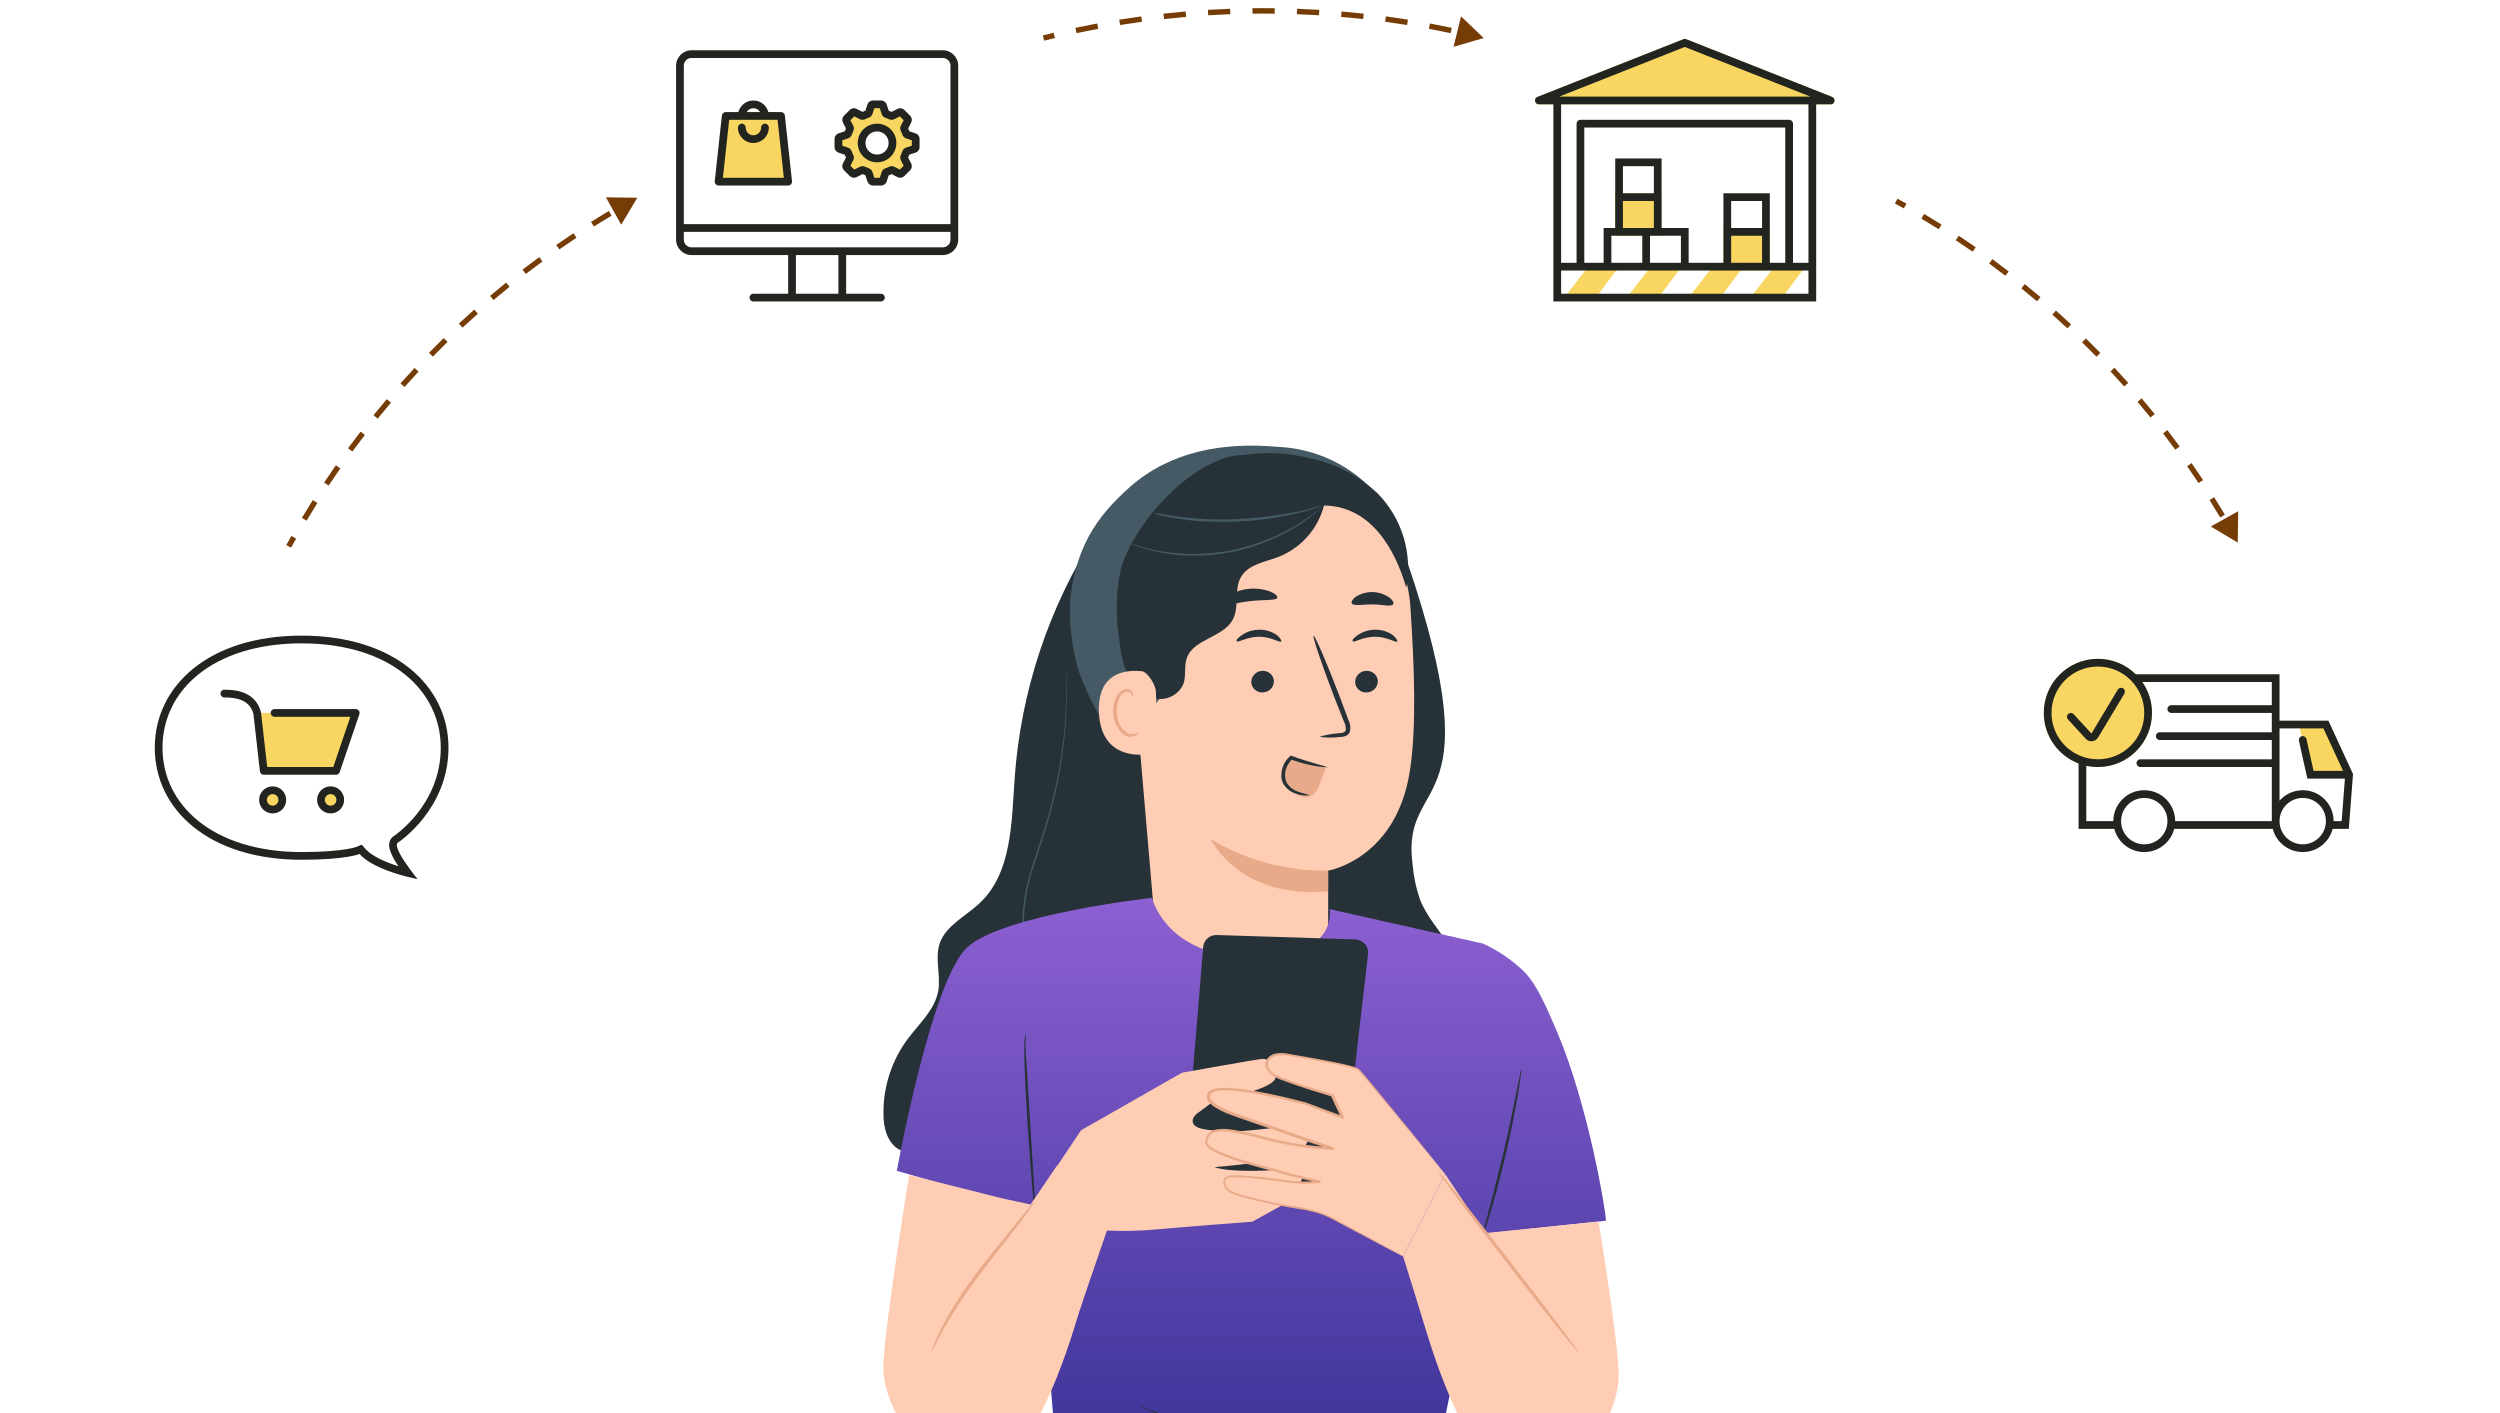 <?xml version="1.0" encoding="UTF-8"?> <svg xmlns="http://www.w3.org/2000/svg" width="460" height="260" viewBox="0 0 460 260" fill="none"> <g clip-path="url(#clip0_1050_52898)"> <g clip-path="url(#clip1_1050_52898)"> <path d="M266.701 174.108C264.921 171.206 262.517 168.709 261.268 165.483C260.542 163.379 260.086 161.194 259.909 158.977C257.627 141.659 276.29 151.486 257.193 98.413H201.502C192.919 111.887 187.832 127.265 186.696 143.171C186.126 151.364 186.194 160.718 180.163 166.266C177.609 168.641 174.037 170.315 172.909 173.568C171.959 176.375 173.154 179.493 172.624 182.395C171.986 185.81 169.16 188.321 167.069 191.101C164.053 195.135 162.467 200.047 162.559 205.071C162.559 207.46 163.225 210.119 165.276 211.429C166.592 212.13 168.061 212.496 169.554 212.495C202.072 214.992 234.93 217.476 267.135 212.414C269.016 206.111 270.249 199.635 270.816 193.085C271.404 186.492 269.969 179.876 266.701 174.108Z" fill="#263238"></path> <path d="M185.637 216.085L185.501 215.869L185.134 215.208C184.689 214.335 184.303 213.433 183.98 212.509C183.483 211.058 183.132 209.561 182.934 208.041C182.67 206.029 182.67 203.992 182.934 201.98C183.305 199.542 184.086 197.183 185.243 195.002C186.492 192.667 188.218 190.386 189.399 187.686C189.689 186.999 189.926 186.291 190.106 185.567C190.268 184.845 190.359 184.108 190.377 183.367C190.394 181.79 190.216 180.217 189.848 178.683C189.508 177.118 189.06 175.539 188.707 173.892C188.317 172.233 188.126 170.534 188.136 168.83C188.299 165.486 188.939 162.182 190.038 159.017C191.016 155.927 192.089 152.998 192.877 150.136C194.309 145.066 195.291 139.881 195.811 134.641C196.14 131.114 196.263 127.572 196.177 124.032C196.177 122.776 196.177 121.804 196.069 121.143V120.401V120.144C196.069 120.144 196.069 120.225 196.069 120.387C196.069 120.549 196.069 120.819 196.069 121.143C196.069 121.804 196.177 122.776 196.232 124.032C196.557 132.854 195.508 141.673 193.121 150.177C192.347 153.038 191.274 155.98 190.309 159.058C189.212 162.199 188.576 165.481 188.421 168.803C188.326 172.218 189.426 175.431 190.119 178.589C190.496 180.14 190.674 181.732 190.649 183.327C190.626 184.104 190.526 184.877 190.35 185.635C190.163 186.371 189.923 187.093 189.63 187.794C188.421 190.494 186.683 192.816 185.447 195.124C184.297 197.313 183.535 199.683 183.192 202.129C182.898 204.123 182.866 206.147 183.097 208.149C183.273 209.659 183.605 211.147 184.088 212.59C184.396 213.512 184.764 214.414 185.189 215.289L185.528 215.964C185.566 216.003 185.603 216.043 185.637 216.085Z" fill="#455A64"></path> <path d="M259.515 111.695C258.877 101.99 252.384 90.099 242.645 91.138L220.124 96.847C216.662 97.726 213.574 99.683 211.313 102.433C209.051 105.183 207.736 108.58 207.56 112.127C207.56 112.505 207.56 112.046 207.56 112.329L212.531 170.274L229.442 203.614L244.384 172.043C244.384 167.319 244.384 160.165 244.384 160.192C244.384 160.219 256.867 158.1 259.407 141.916C260.67 133.858 260.235 122.493 259.515 111.695Z" fill="#FFCDB4"></path> <path d="M253.525 125.314C253.529 125.856 253.32 126.378 252.941 126.769C252.563 127.16 252.047 127.388 251.501 127.406C251.236 127.428 250.968 127.397 250.715 127.315C250.462 127.233 250.227 127.101 250.026 126.927C249.825 126.754 249.661 126.542 249.543 126.304C249.426 126.066 249.357 125.808 249.342 125.543C249.334 124.999 249.542 124.473 249.921 124.08C250.299 123.686 250.818 123.455 251.366 123.438C251.632 123.417 251.899 123.45 252.153 123.534C252.406 123.618 252.64 123.751 252.841 123.926C253.042 124.1 253.206 124.313 253.324 124.551C253.441 124.79 253.51 125.049 253.525 125.314Z" fill="#263238"></path> <path d="M257.07 118.039C256.812 118.309 255.237 117.148 252.995 117.161C250.754 117.175 249.111 118.295 248.921 118.012C248.73 117.728 249.056 117.404 249.776 116.891C250.747 116.216 251.906 115.858 253.091 115.866C254.257 115.857 255.395 116.221 256.337 116.905C256.935 117.431 257.206 117.917 257.07 118.039Z" fill="#263238"></path> <path d="M234.4 125.314C234.404 125.854 234.197 126.374 233.821 126.764C233.446 127.155 232.933 127.385 232.39 127.406C232.125 127.426 231.858 127.394 231.606 127.311C231.353 127.228 231.119 127.096 230.919 126.923C230.718 126.75 230.553 126.538 230.435 126.302C230.317 126.065 230.247 125.807 230.23 125.543C230.226 125.002 230.433 124.48 230.808 124.088C231.183 123.695 231.696 123.462 232.24 123.438C232.507 123.417 232.774 123.45 233.028 123.534C233.281 123.618 233.515 123.751 233.716 123.926C233.917 124.1 234.081 124.313 234.199 124.551C234.316 124.79 234.385 125.049 234.4 125.314Z" fill="#263238"></path> <path d="M235.731 118.039C235.473 118.309 233.884 117.148 231.656 117.161C229.429 117.175 227.758 118.295 227.581 118.012C227.405 117.728 227.731 117.404 228.451 116.891C229.417 116.216 230.571 115.857 231.751 115.866C232.922 115.854 234.066 116.218 235.011 116.905C235.623 117.431 235.854 117.917 235.731 118.039Z" fill="#263238"></path> <path d="M242.754 135.572C243.941 135.209 245.168 134.987 246.408 134.911C246.978 134.911 247.521 134.735 247.617 134.344C247.663 133.756 247.53 133.169 247.236 132.657L245.525 128.324C243.161 122.142 241.45 117.067 241.694 116.972C241.939 116.878 244.071 121.805 246.435 127.986L248.065 132.36C248.448 133.056 248.559 133.868 248.377 134.641C248.299 134.847 248.172 135.031 248.006 135.176C247.841 135.322 247.642 135.426 247.426 135.478C247.113 135.57 246.788 135.615 246.462 135.613C245.23 135.765 243.982 135.751 242.754 135.572Z" fill="#263238"></path> <path d="M222.773 154.428C222.773 154.428 228.07 165.55 244.37 163.998V160.192C236.773 160.297 229.295 158.302 222.773 154.428Z" fill="#E8AA89"></path> <path d="M235.025 109.967C234.808 110.574 232.566 110.291 229.931 110.615C227.296 110.939 225.164 111.654 224.81 111.114C224.647 110.844 225.014 110.278 225.884 109.684C227.03 108.963 228.327 108.511 229.675 108.361C231.023 108.211 232.388 108.368 233.667 108.82C234.631 109.198 235.12 109.684 235.025 109.967Z" fill="#263238"></path> <path d="M256.337 111.209C255.943 111.708 254.395 111.209 252.534 111.209C250.673 111.209 249.097 111.56 248.73 111.033C248.581 110.777 248.825 110.264 249.505 109.778C250.431 109.201 251.508 108.909 252.601 108.941C253.694 108.972 254.753 109.324 255.644 109.954C256.296 110.44 256.514 110.952 256.337 111.209Z" fill="#263238"></path> <path d="M237.239 139.824C236.811 140.375 236.523 141.021 236.401 141.707C236.279 142.392 236.327 143.097 236.539 143.761C236.751 144.424 237.122 145.027 237.621 145.516C238.119 146.006 238.729 146.369 239.399 146.573C239.931 146.755 240.51 146.755 241.042 146.573C241.47 146.336 241.844 146.015 242.143 145.63C242.442 145.245 242.659 144.803 242.781 144.332C243.08 143.576 243.379 142.82 243.691 142.064C243.757 141.946 243.799 141.816 243.813 141.681C243.827 141.547 243.813 141.411 243.773 141.282C243.69 141.16 243.582 141.058 243.455 140.983C243.328 140.909 243.186 140.863 243.039 140.85L237.402 139.5" fill="#E8AA89"></path> <path d="M240.92 146.316C240.051 146.434 239.165 146.322 238.353 145.992C237.404 145.689 236.605 145.044 236.112 144.184C235.829 143.654 235.71 143.053 235.772 142.456C235.81 141.835 235.962 141.227 236.22 140.661C236.474 140.114 236.834 139.623 237.28 139.216L237.429 139.068H237.619C241.341 140.418 244.262 141.039 244.221 141.201C241.893 141.043 239.602 140.533 237.429 139.689H237.755C237.386 140.053 237.083 140.478 236.859 140.944C236.624 141.398 236.488 141.896 236.46 142.405C236.432 142.914 236.512 143.424 236.696 143.9C237.104 144.651 237.762 145.238 238.557 145.56C239.929 146.114 240.947 146.195 240.92 146.316Z" fill="#263238"></path> <path d="M235.052 82.216C225.191 81.325 215.465 82.999 208.035 89.491C201.244 95.444 197.97 101.153 196.897 110.399C196.691 114.877 197.242 119.357 198.527 123.654C199.655 126.637 202.806 134.222 205.753 135.478C208.701 136.733 210.453 131.725 212.694 129.444C213.945 127.933 214.87 126.183 215.411 124.302C218.263 116.567 221.618 108.86 226.957 102.543C232.295 96.227 239.969 91.448 248.255 91.016L253.525 91.205C251.245 88.512 248.424 86.322 245.243 84.774C242.062 83.226 238.591 82.355 235.052 82.216Z" fill="#455A64"></path> <path d="M253.552 90.855C250.102 87.588 245.81 85.332 241.151 84.335C237.159 83.318 233.003 83.102 228.926 83.701C219.88 83.701 208.253 96.402 206.134 105.148C205.31 109.37 205.259 113.705 205.984 117.944C206.153 120.119 206.676 122.253 207.533 124.261C207.966 125.266 208.617 126.165 209.438 126.892C210.26 127.62 211.232 128.159 212.287 128.472C213.35 128.75 214.477 128.646 215.471 128.18C216.465 127.713 217.261 126.914 217.72 125.921C218.304 124.383 217.829 122.628 218.372 121.076C219.622 117.539 225.082 117.31 226.834 114.003C228.111 111.614 226.984 108.442 228.369 106.12C229.755 103.799 232.77 103.421 235.256 102.462C237.299 101.654 239.121 100.376 240.573 98.734C242.025 97.092 243.065 95.132 243.61 93.014H243.813C253.675 93.284 257.505 103.812 258.755 108.158C259.341 105.071 259.174 101.889 258.269 98.879C257.364 95.868 255.747 93.117 253.552 90.855Z" fill="#263238"></path> <path d="M212.409 94.391C212.513 94.373 212.618 94.373 212.722 94.391L213.618 94.539C213.998 94.62 214.474 94.701 214.976 94.782C215.479 94.863 216.158 94.985 216.864 95.052C218.223 95.255 219.921 95.39 221.782 95.498C223.642 95.606 225.693 95.606 227.84 95.498C229.986 95.39 232.023 95.187 233.87 94.931C235.718 94.674 237.416 94.418 238.788 94.148C239.467 94.013 240.146 93.838 240.635 93.703C241.124 93.567 241.64 93.446 241.993 93.338L242.863 93.095H243.175C243.083 93.151 242.982 93.193 242.876 93.217L242.02 93.513C241.654 93.635 241.192 93.784 240.662 93.932C240.132 94.08 239.507 94.256 238.815 94.418C237.456 94.755 235.786 95.079 233.938 95.363C232.091 95.646 230.04 95.849 227.894 95.957C225.748 96.065 223.683 96.024 221.809 95.957C219.934 95.889 218.264 95.66 216.878 95.444C216.172 95.349 215.52 95.228 214.99 95.133C214.46 95.039 213.971 94.931 213.632 94.836L212.749 94.634L212.409 94.391Z" fill="#455A64"></path> <path d="M208.144 100.073C208.274 100.081 208.403 100.108 208.524 100.154L209.584 100.465L210.331 100.694L211.255 100.924C211.92 101.059 212.613 101.288 213.509 101.396L214.868 101.612C215.316 101.693 215.805 101.707 216.307 101.76C217.367 101.877 218.433 101.935 219.5 101.936C221.939 101.924 224.372 101.684 226.766 101.221C229.156 100.715 231.493 99.992 233.748 99.061L235.242 98.386C235.731 98.17 236.18 97.9 236.601 97.684C237.022 97.468 237.484 97.239 237.877 96.996L239.018 96.308C239.752 95.876 240.377 95.403 240.92 95.025C241.205 94.836 241.463 94.661 241.694 94.485L242.319 93.999L243.188 93.325C243.379 93.176 243.487 93.095 243.501 93.109L243.216 93.365L242.387 94.08L241.776 94.593C241.558 94.782 241.287 94.958 241.015 95.16C240.458 95.552 239.861 96.037 239.127 96.51L237.986 97.225C237.592 97.482 237.144 97.684 236.709 97.927C236.275 98.17 235.826 98.44 235.351 98.642L233.843 99.331C231.579 100.291 229.228 101.032 226.821 101.545C224.405 102.014 221.948 102.245 219.486 102.233C218.359 102.233 217.285 102.233 216.28 102.044C215.778 101.976 215.289 101.949 214.827 101.868L213.469 101.626C212.708 101.495 211.956 101.323 211.214 101.113C210.888 101.032 210.575 100.964 210.304 100.87L209.543 100.613L208.511 100.249L208.144 100.073Z" fill="#455A64"></path> <path d="M212.681 127.258C212.681 126.151 211.2 123.613 210.086 123.505C207.139 123.195 201.869 123.708 202.208 131.104C202.602 141.214 212.789 138.69 212.789 138.366C212.789 138.042 212.885 131.064 212.681 127.258Z" fill="#FFCDB4"></path> <path d="M209.516 134.641C209.516 134.641 209.339 134.776 209.054 134.924C208.63 135.129 208.142 135.158 207.696 135.005C207.021 134.623 206.461 134.069 206.075 133.399C205.688 132.73 205.488 131.971 205.495 131.199C205.427 130.331 205.557 129.459 205.876 128.648C205.961 128.338 206.12 128.053 206.34 127.818C206.56 127.583 206.834 127.405 207.139 127.298C207.34 127.235 207.558 127.244 207.753 127.323C207.949 127.401 208.111 127.545 208.212 127.73C208.361 128 208.307 128.202 208.361 128.229C208.416 128.256 208.565 128.04 208.47 127.635C208.397 127.387 208.244 127.169 208.035 127.015C207.745 126.818 207.39 126.741 207.044 126.799C206.641 126.909 206.273 127.117 205.971 127.405C205.67 127.692 205.446 128.05 205.319 128.445C204.929 129.337 204.761 130.31 204.83 131.28C204.993 133.318 206.188 135.181 207.546 135.532C207.824 135.596 208.113 135.599 208.392 135.541C208.671 135.482 208.934 135.364 209.163 135.194C209.502 134.924 209.543 134.641 209.516 134.641Z" fill="#E8AA89"></path> <path d="M295.483 224.616C295.633 223.833 292.387 203.56 286.396 189.603C284.196 184.487 282.607 180.924 280.365 178.71C278.178 176.612 275.653 174.892 272.895 173.622L244.642 167.278C244.642 167.278 246.584 177.199 228.098 175.997C214.324 175.107 211.961 165.199 211.961 165.199C211.961 165.199 184.645 168.25 178.003 174.283C171.361 180.317 165.018 215.438 165.018 215.438L190.69 222.861L193.746 260.047L185.216 278.525C185.216 278.525 210.888 297.733 228.505 296.828C246.122 295.924 276.902 285.679 276.902 285.679L265.628 262.112L272.84 227.018L295.483 224.616Z" fill="url(#paint0_linear_1050_52898)"></path> <path d="M279.944 196.635C279.81 197.045 279.71 197.465 279.646 197.891C279.455 198.795 279.224 199.942 278.953 201.306C278.369 204.208 277.594 208.189 276.521 212.563C275.448 216.936 274.457 220.877 273.683 223.725C273.316 225.075 273.017 226.209 272.772 227.1C272.636 227.507 272.545 227.928 272.501 228.355C272.69 227.968 272.844 227.567 272.963 227.154C273.234 226.371 273.587 225.237 274.022 223.82C274.878 220.999 275.965 217.071 276.997 212.671C278.029 208.27 278.803 204.289 279.292 201.373C279.537 199.915 279.727 198.674 279.822 197.918C279.909 197.496 279.95 197.066 279.944 196.635Z" fill="#263238"></path> <path d="M188.747 190.345C188.245 190.345 188.489 197.877 189.087 207.123C189.386 211.766 189.712 215.95 189.97 218.987C190.106 220.432 190.228 221.687 190.309 222.578C190.324 223.034 190.393 223.487 190.513 223.928C190.55 223.478 190.55 223.027 190.513 222.578C190.513 221.633 190.391 220.418 190.323 218.974C190.119 215.842 189.861 211.699 189.576 207.11C189.291 202.52 189.046 198.377 188.856 195.245C188.68 193.618 188.643 191.979 188.747 190.345Z" fill="#263238"></path> <path d="M209.652 258.643C210.131 258.919 210.631 259.158 211.146 259.359C211.621 259.575 212.219 259.831 212.925 260.101C213.632 260.371 214.419 260.695 215.33 260.979C217.109 261.599 219.296 262.22 221.727 262.801C224.387 263.41 227.081 263.86 229.796 264.15C232.504 264.4 235.226 264.495 237.945 264.434C240.168 264.374 242.385 264.194 244.588 263.894C245.538 263.8 246.381 263.624 247.128 263.503C247.875 263.381 248.486 263.246 249.016 263.125C249.558 263.038 250.09 262.898 250.605 262.706C250.057 262.747 249.513 262.824 248.975 262.936C248.459 263.03 247.82 263.138 247.073 263.233C246.326 263.327 245.498 263.476 244.547 263.557C242.672 263.773 240.472 263.935 237.945 263.989C235.225 264.023 232.505 263.915 229.796 263.665C227.108 263.392 224.437 262.973 221.795 262.409C219.364 261.869 217.19 261.289 215.397 260.709C214.487 260.439 213.686 260.142 212.98 259.899C212.273 259.656 211.621 259.426 211.173 259.237C210.681 259.002 210.173 258.804 209.652 258.643Z" fill="#263238"></path> <path d="M221.388 174.256L218.196 212.927C218.146 213.557 218.345 214.181 218.751 214.667C219.157 215.154 219.737 215.464 220.369 215.532L244.343 218.056C244.662 218.096 244.985 218.072 245.294 217.987C245.604 217.901 245.893 217.756 246.146 217.559C246.398 217.362 246.609 217.117 246.766 216.839C246.923 216.56 247.023 216.254 247.06 215.937L251.719 175.552C251.758 175.218 251.728 174.88 251.629 174.559C251.53 174.238 251.364 173.941 251.143 173.687C250.922 173.433 250.65 173.228 250.344 173.084C250.039 172.94 249.707 172.861 249.369 172.852L223.887 172.043C223.263 172.02 222.655 172.237 222.189 172.65C221.724 173.063 221.436 173.638 221.388 174.256Z" fill="#263238"></path> <path d="M232.336 194.827C231.684 194.827 217.489 197.378 217.489 197.378L198.921 207.96L188.924 222.902L198.677 240.989L203.675 226.425C206.578 226.551 209.486 226.492 212.382 226.249C216.715 225.831 230.42 224.791 230.42 224.791L237.484 220.891C237.484 220.891 239.752 217.206 239.752 216.18C239.77 215.886 239.705 215.593 239.565 215.333C239.425 215.073 239.215 214.857 238.959 214.709C238.702 214.561 238.41 214.486 238.114 214.493C237.817 214.5 237.529 214.589 237.28 214.749C235.84 215.573 225.938 215.775 223.466 214.749C223.466 214.749 237.905 213.71 239.766 211.361C241.626 209.013 241.002 207.164 238.733 207.164C236.465 207.164 228.22 208.405 225.748 208.189C223.276 207.973 220.179 207.987 219.567 206.759C218.956 205.53 220.804 204.504 220.804 204.504L223.52 202.453C223.52 202.453 234.033 200.617 234.658 198.404C234.812 198.016 234.871 197.599 234.83 197.184C234.788 196.77 234.648 196.372 234.421 196.022C234.194 195.673 233.887 195.382 233.524 195.174C233.161 194.966 232.754 194.847 232.336 194.827Z" fill="#FFCDB4"></path> <path d="M237.144 194.098C237.144 194.098 249.206 196.041 249.966 196.797C250.727 197.553 265.913 216.045 265.913 216.045L258.171 231.176L244.587 223.86C243.203 223.263 241.76 222.81 240.282 222.51C240.282 222.51 226.576 220.378 225.68 218.731C224.783 217.084 225.299 216.72 226.318 216.463C230.019 216.542 233.709 216.88 237.361 217.476C239.168 217.654 240.988 217.654 242.795 217.476C242.795 217.476 237.09 216.126 235.813 215.707C234.536 215.289 221.768 212.428 221.972 210.16C222.175 207.892 223.765 207.055 231.751 209.202C236.132 210.449 240.646 211.174 245.199 211.361L227.541 205.233C227.541 205.233 220.437 202.966 222.719 200.955C225.001 198.943 240.241 203.087 240.241 203.087L247.032 205.611L245.131 201.562C245.131 201.562 235.555 198.741 234.264 197.796C232.743 196.622 232.539 195.529 233.68 194.557C234.73 193.959 235.973 193.794 237.144 194.098Z" fill="#FFCDB4"></path> <path d="M294.139 224.764L273.574 226.857L270.681 223.145L265.913 216.045L258.171 231.176C258.171 231.176 260.982 240.165 262.49 245.132C266.565 258.441 273.112 273.342 281.194 272.586C290.906 271.696 297.996 260.263 297.833 252.853C297.684 246.131 294.139 224.764 294.139 224.764Z" fill="#FFCDB4"></path> <path d="M167.286 216.193L184.401 220.499L189.63 221.633L194.452 214.533L202.195 229.678C202.195 229.678 199.383 238.667 197.875 243.634C193.8 256.943 187.253 271.831 179.171 271.088C169.473 270.184 162.369 258.751 162.532 251.355C162.668 244.633 167.286 216.193 167.286 216.193Z" fill="#FFCDB4"></path> <path d="M265.913 216.045L265.505 215.505L264.269 213.953L259.475 208.054L251.868 198.795L250.727 197.445C250.537 197.216 250.333 196.973 250.116 196.743C249.848 196.543 249.543 196.397 249.219 196.311C248.01 195.96 246.747 195.691 245.443 195.421C242.835 194.894 240.01 194.408 237.185 193.922C236.45 193.751 235.691 193.715 234.943 193.814C234.548 193.865 234.169 193.998 233.83 194.206C233.484 194.423 233.195 194.719 232.988 195.07C232.881 195.259 232.815 195.468 232.794 195.685C232.773 195.901 232.797 196.119 232.865 196.325C233.009 196.711 233.236 197.061 233.531 197.351C233.807 197.653 234.127 197.913 234.482 198.12C234.848 198.309 235.215 198.471 235.582 198.62C238.557 199.78 241.735 200.752 245.022 201.751L244.886 201.629C245.47 202.885 246.122 204.329 246.788 205.679L247.073 205.382L240.282 202.858C237.402 202.088 234.427 201.387 231.358 200.833C229.823 200.563 228.261 200.32 226.658 200.199C225.849 200.131 225.035 200.131 224.226 200.199C223.8 200.227 223.382 200.327 222.99 200.496C222.769 200.583 222.571 200.717 222.409 200.89C222.246 201.063 222.125 201.269 222.053 201.495C222.002 201.737 222.014 201.987 222.088 202.223C222.162 202.46 222.295 202.673 222.474 202.844C222.757 203.165 223.087 203.443 223.452 203.668C224.154 204.116 224.895 204.5 225.666 204.815C227.201 205.463 228.777 205.935 230.339 206.502L239.847 209.809L245.144 211.577L245.226 211.091C241.014 210.904 236.833 210.271 232.757 209.202C230.774 208.639 228.76 208.188 226.726 207.852C225.702 207.669 224.653 207.669 223.629 207.852C223.087 207.962 222.605 208.265 222.27 208.702C221.951 209.148 221.776 209.68 221.768 210.227C221.805 210.529 221.944 210.81 222.162 211.024C222.348 211.205 222.548 211.372 222.759 211.523C223.195 211.796 223.649 212.04 224.118 212.252C225.014 212.671 225.938 213.008 226.834 213.332C228.668 213.966 230.502 214.479 232.268 214.965L234.984 215.681C235.867 215.91 236.736 216.207 237.619 216.409C239.372 216.868 241.097 217.273 242.795 217.665V217.246C240.817 217.483 238.816 217.456 236.845 217.165C234.889 216.882 232.988 216.679 231.113 216.49C230.189 216.409 229.266 216.328 228.396 216.274C227.935 216.274 227.486 216.274 227.038 216.274C226.799 216.255 226.558 216.255 226.318 216.274C226.088 216.331 225.865 216.413 225.653 216.517C225.529 216.574 225.419 216.656 225.33 216.759C225.241 216.861 225.175 216.981 225.136 217.111C225.067 217.354 225.067 217.611 225.136 217.854C225.198 218.072 225.28 218.285 225.381 218.488L225.53 218.785C225.593 218.894 225.676 218.991 225.775 219.068C226.498 219.56 227.303 219.921 228.152 220.135C231.161 220.97 234.212 221.646 237.293 222.159L239.385 222.51C240.05 222.601 240.708 222.736 241.355 222.915C242.581 223.19 243.767 223.616 244.886 224.184L254.707 229.408L257.301 230.757L257.967 231.095L258.198 231.203L257.98 231.068L257.328 230.703L254.761 229.273L244.995 223.955C242.581 222.836 239.997 222.124 237.348 221.849C234.283 221.325 231.25 220.635 228.261 219.784C227.465 219.578 226.708 219.245 226.019 218.798C225.95 218.744 225.894 218.675 225.856 218.596L225.693 218.326C225.609 218.142 225.537 217.952 225.476 217.759C225.367 217.354 225.476 217.003 225.788 216.841C225.977 216.758 226.172 216.69 226.373 216.639C226.581 216.625 226.789 216.625 226.997 216.639C227.446 216.639 227.894 216.639 228.356 216.639C229.266 216.639 230.176 216.774 231.072 216.868C232.92 217.057 234.835 217.273 236.764 217.557C238.77 217.852 240.807 217.884 242.822 217.651C242.877 217.648 242.929 217.623 242.967 217.583C243.005 217.543 243.026 217.49 243.025 217.435C243.019 217.39 243 217.348 242.972 217.312C242.943 217.276 242.905 217.249 242.862 217.233C241.178 216.841 239.453 216.423 237.701 215.977C236.818 215.775 235.989 215.478 235.079 215.235L232.363 214.52C230.57 214.034 228.75 213.507 226.929 212.887C226.033 212.563 225.123 212.225 224.213 211.82C223.778 211.621 223.36 211.386 222.963 211.118C222.596 210.875 222.175 210.524 222.175 210.2C222.183 209.755 222.314 209.321 222.556 208.945C222.831 208.597 223.229 208.366 223.669 208.297C224.635 208.123 225.624 208.123 226.59 208.297C228.609 208.641 230.609 209.091 232.58 209.647C236.712 210.745 240.953 211.393 245.226 211.577C245.292 211.577 245.356 211.552 245.404 211.507C245.452 211.462 245.48 211.4 245.484 211.334C245.486 211.283 245.471 211.233 245.442 211.192C245.412 211.15 245.37 211.12 245.321 211.105L240.132 209.31L230.624 205.989C229.062 205.436 227.473 204.95 225.979 204.329C225.237 204.023 224.523 203.652 223.846 203.222C223.523 203.016 223.226 202.771 222.963 202.493C222.839 202.386 222.745 202.249 222.691 202.096C222.636 201.942 222.622 201.777 222.651 201.616C222.841 200.982 223.642 200.725 224.403 200.671C225.185 200.604 225.971 200.604 226.753 200.671C228.311 200.797 229.862 201.004 231.398 201.292C234.454 201.845 237.416 202.547 240.282 203.303L247.005 205.827C247.033 205.838 247.062 205.843 247.092 205.842C247.121 205.841 247.15 205.833 247.177 205.821C247.204 205.808 247.228 205.79 247.247 205.768C247.267 205.746 247.281 205.72 247.291 205.692C247.311 205.636 247.311 205.573 247.291 205.517L245.375 201.468C245.364 201.438 245.345 201.412 245.322 201.391C245.298 201.37 245.27 201.354 245.239 201.346C241.966 200.361 238.774 199.402 235.826 198.255C235.468 198.12 235.119 197.962 234.78 197.783C234.459 197.596 234.166 197.365 233.911 197.094C233.636 196.889 233.438 196.598 233.349 196.267C233.261 195.937 233.286 195.586 233.422 195.272C233.596 194.976 233.838 194.725 234.129 194.54C234.419 194.354 234.749 194.24 235.093 194.206C235.79 194.111 236.498 194.138 237.185 194.287C240.091 194.759 242.849 195.232 245.443 195.745C246.802 196.001 248.01 196.257 249.192 196.608C249.468 196.674 249.731 196.789 249.966 196.946L250.55 197.621L251.705 198.97L259.379 208.176L264.256 214.007L265.533 215.519C265.75 215.883 265.913 216.045 265.913 216.045Z" fill="#E8AA89"></path> <path d="M264.663 215.627C264.527 215.721 270.192 223.266 277.323 232.458C284.454 241.65 290.335 249.02 290.485 248.912C290.634 248.804 284.956 241.272 277.825 232.08C270.694 222.888 264.799 215.451 264.663 215.627Z" fill="#E8AA89"></path> <path d="M171.361 248.844C171.47 248.844 172.176 247.143 173.657 244.484C175.628 241.047 177.824 237.742 180.231 234.591C183.029 230.865 185.664 227.585 187.538 225.142C188.462 223.928 189.182 222.915 189.671 222.213C189.95 221.844 190.187 221.446 190.377 221.026C190.043 221.325 189.742 221.66 189.481 222.024L187.199 224.832C185.27 227.194 182.553 230.433 179.742 234.172C177.31 237.345 175.148 240.713 173.276 244.241C172.597 245.591 172.081 246.738 171.782 247.548C171.589 247.961 171.447 248.397 171.361 248.844Z" fill="#E8AA89"></path> </g> <path d="M273 7L268.833 3.004L267.456 8.61L273 7ZM192.122 7.485C192.781 7.319 193.441 7.156 194.103 6.998L193.87 6.026C193.204 6.185 192.54 6.348 191.878 6.515L192.122 7.485ZM198.081 6.1C199.408 5.818 200.741 5.551 202.081 5.301L201.897 4.318C200.55 4.57 199.208 4.838 197.873 5.122L198.081 6.1ZM206.099 4.603C207.438 4.387 208.783 4.187 210.133 4.004L209.999 3.013C208.64 3.197 207.287 3.398 205.94 3.615L206.099 4.603ZM214.181 3.506C215.53 3.357 216.883 3.224 218.241 3.108L218.156 2.111C216.789 2.228 215.428 2.362 214.072 2.512L214.181 3.506ZM222.309 2.81C223.662 2.727 225.02 2.661 226.383 2.611L226.346 1.612C224.976 1.662 223.609 1.728 222.248 1.811L222.309 2.81ZM230.46 2.512C231.139 2.504 231.819 2.5 232.5 2.5V1.5C231.815 1.5 231.131 1.504 230.448 1.512L230.46 2.512ZM232.5 2.5C233.181 2.5 233.861 2.504 234.54 2.512L234.552 1.512C233.869 1.504 233.185 1.5 232.5 1.5V2.5ZM238.617 2.611C239.98 2.661 241.338 2.727 242.691 2.81L242.752 1.811C241.391 1.728 240.024 1.662 238.654 1.612L238.617 2.611ZM246.759 3.108C248.117 3.224 249.47 3.357 250.819 3.506L250.928 2.512C249.572 2.362 248.211 2.228 246.844 2.111L246.759 3.108ZM254.867 4.004C256.217 4.187 257.562 4.387 258.901 4.603L259.06 3.615C257.713 3.398 256.36 3.197 255.001 3.013L254.867 4.004ZM262.919 5.301C264.259 5.551 265.592 5.818 266.919 6.1L267.127 5.122C265.792 4.838 264.45 4.57 263.103 4.318L262.919 5.301Z" fill="#763C05"></path> <path d="M117.262 36.389L111.489 36.304L114.302 41.346L117.262 36.389ZM53.554 100.776C53.861 100.218 54.171 99.663 54.485 99.108L53.614 98.616C53.299 99.174 52.987 99.733 52.678 100.294L53.554 100.776ZM56.403 95.807C57.055 94.715 57.72 93.63 58.399 92.551L57.553 92.019C56.87 93.104 56.2 94.195 55.545 95.294L56.403 95.807ZM60.471 89.344C61.173 88.284 61.889 87.231 62.618 86.186L61.798 85.614C61.065 86.666 60.344 87.725 59.638 88.791L60.471 89.344ZM64.84 83.08C65.591 82.055 66.356 81.037 67.134 80.027L66.341 79.417C65.559 80.433 64.789 81.457 64.033 82.489L64.84 83.08ZM69.499 77.03C70.298 76.042 71.11 75.061 71.935 74.088L71.172 73.442C70.342 74.42 69.525 75.407 68.722 76.401L69.499 77.03ZM74.439 71.206C75.283 70.257 76.14 69.315 77.01 68.382L76.279 67.7C75.403 68.639 74.541 69.586 73.692 70.541L74.439 71.206ZM79.647 65.62C80.091 65.165 80.538 64.712 80.989 64.262L80.282 63.555C79.829 64.008 79.378 64.463 78.931 64.921L79.647 65.62ZM80.989 64.262C81.44 63.811 81.892 63.364 82.347 62.919L81.648 62.204C81.191 62.651 80.735 63.101 80.282 63.555L80.989 64.262ZM85.109 60.283C86.043 59.413 86.984 58.556 87.933 57.712L87.268 56.964C86.314 57.814 85.367 58.676 84.428 59.551L85.109 60.283ZM90.816 55.207C91.788 54.382 92.769 53.571 93.757 52.772L93.128 51.994C92.134 52.798 91.148 53.615 90.169 54.445L90.816 55.207ZM96.755 50.406C97.765 49.628 98.782 48.864 99.807 48.112L99.216 47.306C98.185 48.062 97.161 48.831 96.144 49.614L96.755 50.406ZM102.913 45.891C103.959 45.162 105.011 44.446 106.071 43.744L105.519 42.91C104.452 43.617 103.393 44.337 102.341 45.071L102.913 45.891ZM109.279 41.672C110.357 40.993 111.442 40.328 112.534 39.676L112.021 38.817C110.923 39.473 109.831 40.142 108.746 40.825L109.279 41.672Z" fill="#763C05"></path> <path d="M411.744 99.835L411.829 94.062L406.787 96.875L411.744 99.835ZM348.664 37.434C349.21 37.734 349.754 38.038 350.297 38.345L350.79 37.475C350.243 37.166 349.695 36.86 349.146 36.558L348.664 37.434ZM353.532 40.225C354.601 40.863 355.664 41.515 356.72 42.18L357.253 41.333C356.19 40.664 355.12 40.008 354.044 39.366L353.532 40.225ZM359.862 44.209C360.9 44.898 361.931 45.599 362.956 46.313L363.528 45.493C362.497 44.774 361.459 44.068 360.415 43.376L359.862 44.209ZM365.998 48.489C367.002 49.225 367.999 49.974 368.988 50.736L369.599 49.944C368.603 49.177 367.6 48.423 366.589 47.682L365.998 48.489ZM371.925 53.053C372.893 53.836 373.853 54.631 374.806 55.439L375.453 54.676C374.494 53.863 373.528 53.063 372.554 52.275L371.925 53.053ZM377.63 57.892C378.56 58.719 379.482 59.558 380.396 60.41L381.078 59.679C380.158 58.822 379.23 57.977 378.294 57.145L377.63 57.892ZM383.102 62.993C383.547 63.428 383.99 63.867 384.432 64.308L385.139 63.601C384.695 63.157 384.249 62.716 383.8 62.278L383.102 62.993ZM384.432 64.308C384.873 64.75 385.312 65.193 385.747 65.639L386.462 64.94C386.024 64.492 385.583 64.045 385.139 63.601L384.432 64.308ZM388.33 68.344C389.182 69.258 390.021 70.18 390.848 71.11L391.596 70.446C390.763 69.51 389.919 68.582 389.061 67.662L388.33 68.344ZM393.301 73.934C394.109 74.887 394.905 75.847 395.687 76.815L396.465 76.186C395.677 75.213 394.877 74.246 394.064 73.287L393.301 73.934ZM398.004 79.752C398.766 80.741 399.515 81.738 400.251 82.742L401.058 82.151C400.317 81.14 399.563 80.137 398.797 79.141L398.004 79.752ZM402.427 85.784C403.141 86.809 403.843 87.84 404.531 88.878L405.364 88.325C404.672 87.281 403.966 86.243 403.247 85.212L402.427 85.784ZM406.56 92.02C407.225 93.076 407.877 94.139 408.515 95.209L409.374 94.696C408.732 93.62 408.076 92.55 407.407 91.487L406.56 92.02Z" fill="#763C05"></path> <path d="M61.829 141.844L65.456 131.178H47.322L48.531 141.844H61.829Z" fill="#F8D661"></path> <path d="M51.944 147.178C51.944 148.16 51.148 148.956 50.167 148.956C49.185 148.956 48.389 148.16 48.389 147.178C48.389 146.196 49.185 145.4 50.167 145.4C51.148 145.4 51.944 146.196 51.944 147.178Z" fill="#F8D661"></path> <path d="M60.833 148.956C61.815 148.956 62.611 148.16 62.611 147.178C62.611 146.196 61.815 145.4 60.833 145.4C59.852 145.4 59.056 146.196 59.056 147.178C59.056 148.16 59.852 148.956 60.833 148.956Z" fill="#F8D661"></path> <path d="M41.278 126.911C40.885 126.911 40.567 127.229 40.567 127.622C40.567 128.015 40.885 128.333 41.278 128.333C42.171 128.333 43.338 128.388 44.375 128.805C45.363 129.202 46.229 129.923 46.622 131.313L47.825 141.925C47.865 142.284 48.169 142.556 48.531 142.556H61.829C62.133 142.556 62.404 142.362 62.502 142.073L66.129 131.407C66.203 131.19 66.167 130.95 66.034 130.764C65.9 130.577 65.685 130.467 65.456 130.467H50.522C50.13 130.467 49.811 130.785 49.811 131.178C49.811 131.571 50.13 131.889 50.522 131.889H64.463L61.32 141.133H49.166L48.029 131.098C48.025 131.062 48.018 131.027 48.009 130.992C47.488 129.069 46.248 128.025 44.905 127.485C43.6 126.961 42.198 126.911 41.278 126.911Z" fill="#21241F"></path> <path fill-rule="evenodd" clip-rule="evenodd" d="M50.167 149.667C51.541 149.667 52.656 148.552 52.656 147.178C52.656 145.803 51.541 144.689 50.167 144.689C48.792 144.689 47.678 145.803 47.678 147.178C47.678 148.552 48.792 149.667 50.167 149.667ZM50.167 148.244C50.756 148.244 51.233 147.767 51.233 147.178C51.233 146.589 50.756 146.111 50.167 146.111C49.578 146.111 49.1 146.589 49.1 147.178C49.1 147.767 49.578 148.244 50.167 148.244Z" fill="#21241F"></path> <path fill-rule="evenodd" clip-rule="evenodd" d="M63.322 147.178C63.322 148.552 62.208 149.667 60.833 149.667C59.459 149.667 58.344 148.552 58.344 147.178C58.344 145.803 59.459 144.689 60.833 144.689C62.208 144.689 63.322 145.803 63.322 147.178ZM61.9 147.178C61.9 147.767 61.422 148.244 60.833 148.244C60.244 148.244 59.767 147.767 59.767 147.178C59.767 146.589 60.244 146.111 60.833 146.111C61.422 146.111 61.9 146.589 61.9 147.178Z" fill="#21241F"></path> <path fill-rule="evenodd" clip-rule="evenodd" d="M82.522 137.578C82.522 148.956 73.278 155 73.278 155C72.357 155.46 74.117 158.154 75.474 159.998C76.214 161.003 76.833 161.756 76.833 161.756C76.833 161.756 75.934 161.592 74.634 161.251C72.1 160.587 68.046 159.248 66.167 157.133C66.167 157.133 63.678 158.2 55.5 158.2C38.433 158.2 28.478 148.956 28.478 137.578C28.478 126.2 38.433 116.956 55.5 116.956C72.567 116.956 82.522 126.2 82.522 137.578ZM67.23 156.188L66.549 155.422L65.621 155.82C65.614 155.823 65.6 155.828 65.577 155.836C65.523 155.854 65.423 155.887 65.27 155.929C64.965 156.014 64.449 156.137 63.672 156.263C62.118 156.515 59.529 156.778 55.5 156.778C47.216 156.778 40.798 154.535 36.483 151.049C32.183 147.576 29.9 142.822 29.9 137.578C29.9 132.333 32.183 127.579 36.483 124.106C40.798 120.621 47.216 118.378 55.5 118.378C63.784 118.378 70.202 120.621 74.517 124.106C78.817 127.579 81.1 132.333 81.1 137.578C81.1 142.86 78.959 146.914 76.783 149.675C75.695 151.056 74.607 152.102 73.796 152.799C73.39 153.147 73.056 153.406 72.828 153.576C72.714 153.66 72.626 153.722 72.57 153.761L72.537 153.784C71.798 154.21 71.6 154.961 71.6 155.494C71.6 155.999 71.757 156.494 71.913 156.884C72.231 157.679 72.774 158.583 73.31 159.389C73.21 159.358 73.11 159.326 73.009 159.293C70.704 158.539 68.375 157.477 67.23 156.188Z" fill="#21241F"></path> <path fill-rule="evenodd" clip-rule="evenodd" d="M162.474 33.177C162.426 33.323 162.29 33.422 162.136 33.422H160.62C160.466 33.422 160.329 33.323 160.282 33.177L159.851 31.864C159.816 31.755 159.728 31.67 159.619 31.633C159.354 31.543 159.101 31.439 158.85 31.32C158.748 31.271 158.629 31.271 158.529 31.322L157.275 31.96C157.138 32.03 156.972 32.004 156.863 31.895L155.794 30.826C155.685 30.717 155.658 30.551 155.728 30.413L156.366 29.16C156.418 29.059 156.418 28.941 156.368 28.84C156.247 28.594 156.132 28.347 156.052 28.088C156.015 27.969 155.927 27.871 155.809 27.832L154.511 27.407C154.365 27.359 154.267 27.223 154.267 27.069V25.553C154.267 25.399 154.365 25.263 154.511 25.215L155.825 24.785C155.934 24.749 156.019 24.662 156.056 24.552C156.146 24.287 156.25 24.034 156.369 23.783C156.418 23.681 156.418 23.563 156.366 23.462L155.728 22.209C155.658 22.072 155.685 21.905 155.794 21.796L156.863 20.727C156.972 20.618 157.138 20.592 157.275 20.662L158.529 21.3C158.629 21.351 158.748 21.351 158.849 21.301C159.094 21.18 159.342 21.065 159.601 20.985C159.72 20.948 159.818 20.861 159.857 20.742L160.282 19.445C160.329 19.299 160.466 19.2 160.62 19.2H162.136C162.29 19.2 162.426 19.299 162.474 19.445L162.904 20.758C162.94 20.868 163.027 20.953 163.137 20.989C163.402 21.079 163.655 21.184 163.906 21.302C164.007 21.351 164.126 21.351 164.227 21.3L165.48 20.662C165.617 20.592 165.784 20.618 165.893 20.727L166.962 21.796C167.071 21.905 167.097 22.072 167.027 22.209L166.389 23.462C166.338 23.563 166.338 23.681 166.388 23.783C166.509 24.028 166.623 24.275 166.703 24.534C166.74 24.653 166.828 24.751 166.947 24.79L168.244 25.215C168.39 25.263 168.489 25.399 168.489 25.553V27.069C168.489 27.223 168.39 27.359 168.244 27.407L166.931 27.837C166.821 27.873 166.736 27.96 166.699 28.07C166.61 28.335 166.505 28.588 166.386 28.839C166.338 28.941 166.338 29.059 166.389 29.16L167.027 30.413C167.097 30.551 167.071 30.717 166.962 30.826L165.893 31.895C165.784 32.004 165.617 32.03 165.48 31.96L164.227 31.322C164.126 31.271 164.007 31.271 163.906 31.321C163.661 31.442 163.414 31.557 163.155 31.637C163.036 31.674 162.938 31.762 162.899 31.88L162.474 33.177ZM164.222 26.311C164.222 27.882 162.949 29.155 161.378 29.155C159.807 29.155 158.533 27.882 158.533 26.311C158.533 24.74 159.807 23.467 161.378 23.467C162.949 23.467 164.222 24.74 164.222 26.311Z" fill="#F8D661"></path> <path d="M143.709 21.333H133.535L132.222 33.422H145.022L143.709 21.333Z" fill="#F8D661"></path> <path d="M140.044 23.467C140.044 24.252 139.408 24.889 138.622 24.889C137.837 24.889 137.2 24.252 137.2 23.467C137.2 23.074 136.882 22.756 136.489 22.756C136.096 22.756 135.778 23.074 135.778 23.467C135.778 25.038 137.051 26.311 138.622 26.311C140.193 26.311 141.467 25.038 141.467 23.467C141.467 23.074 141.148 22.756 140.756 22.756C140.363 22.756 140.044 23.074 140.044 23.467Z" fill="#21241F"></path> <path fill-rule="evenodd" clip-rule="evenodd" d="M133.535 20.622C133.172 20.622 132.867 20.896 132.828 21.256L131.515 33.345C131.493 33.546 131.558 33.747 131.693 33.897C131.828 34.047 132.02 34.133 132.222 34.133H145.022C145.224 34.133 145.417 34.047 145.552 33.897C145.686 33.747 145.751 33.546 145.729 33.345L144.416 21.256C144.377 20.896 144.072 20.622 143.709 20.622H141.377C141.061 19.395 139.948 18.489 138.622 18.489C137.297 18.489 136.183 19.395 135.867 20.622H133.535ZM138.622 19.911C139.149 19.911 139.608 20.197 139.854 20.622H137.39C137.636 20.197 138.096 19.911 138.622 19.911ZM143.071 22.044H134.173L133.015 32.711H144.23L143.071 22.044Z" fill="#21241F"></path> <path fill-rule="evenodd" clip-rule="evenodd" d="M161.378 22.756C159.414 22.756 157.822 24.347 157.822 26.311C157.822 28.275 159.414 29.867 161.378 29.867C163.341 29.867 164.933 28.275 164.933 26.311C164.933 24.347 163.341 22.756 161.378 22.756ZM159.244 26.311C159.244 25.133 160.2 24.178 161.378 24.178C162.556 24.178 163.511 25.133 163.511 26.311C163.511 27.489 162.556 28.444 161.378 28.444C160.2 28.444 159.244 27.489 159.244 26.311Z" fill="#21241F"></path> <path fill-rule="evenodd" clip-rule="evenodd" d="M159.606 19.223C159.75 18.785 160.158 18.489 160.62 18.489H162.136C162.597 18.489 163.006 18.785 163.15 19.223L163.526 20.373C163.707 20.439 163.883 20.511 164.056 20.589L165.157 20.028C165.569 19.818 166.069 19.898 166.396 20.224L167.465 21.293C167.791 21.62 167.871 22.12 167.661 22.531L167.103 23.628C167.182 23.794 167.263 23.975 167.331 24.168L168.465 24.539C168.904 24.683 169.2 25.092 169.2 25.553V27.069C169.2 27.53 168.904 27.939 168.465 28.083L167.316 28.459C167.25 28.641 167.178 28.816 167.1 28.989L167.661 30.091C167.871 30.502 167.791 31.002 167.465 31.329L166.396 32.398C166.069 32.724 165.569 32.804 165.157 32.594L164.061 32.036C163.895 32.116 163.713 32.196 163.521 32.264L163.15 33.399C163.006 33.837 162.597 34.133 162.136 34.133H160.62C160.158 34.133 159.75 33.837 159.606 33.399L159.229 32.249C159.048 32.183 158.872 32.111 158.7 32.033L157.598 32.594C157.186 32.804 156.687 32.724 156.36 32.398L155.291 31.329C154.964 31.002 154.885 30.502 155.095 30.091L155.653 28.995C155.573 28.828 155.493 28.647 155.425 28.455L154.29 28.083C153.852 27.939 153.556 27.53 153.556 27.069V25.553C153.556 25.092 153.852 24.683 154.29 24.539L155.439 24.163C155.506 23.982 155.578 23.806 155.655 23.633L155.095 22.531C154.885 22.12 154.964 21.62 155.291 21.293L156.36 20.224C156.687 19.898 157.186 19.818 157.598 20.028L158.694 20.586C158.861 20.506 159.042 20.426 159.234 20.358L159.606 19.223ZM160.877 19.911L160.532 20.964C160.414 21.327 160.123 21.568 159.811 21.665C159.609 21.727 159.404 21.821 159.164 21.939C158.864 22.087 158.509 22.088 158.206 21.933L157.183 21.413L156.479 22.116L157 23.14C157.155 23.444 157.151 23.794 157.012 24.088C156.903 24.317 156.81 24.544 156.73 24.78C156.625 25.091 156.379 25.352 156.046 25.461L154.978 25.811V26.812L156.03 27.156C156.393 27.275 156.635 27.566 156.731 27.878C156.794 28.08 156.887 28.285 157.006 28.525C157.154 28.825 157.154 29.18 157 29.483L156.479 30.506L157.183 31.21L158.206 30.689C158.51 30.534 158.861 30.538 159.155 30.677C159.383 30.785 159.611 30.879 159.847 30.959C160.158 31.064 160.418 31.31 160.527 31.643L160.877 32.711H161.878L162.223 31.659C162.342 31.296 162.633 31.054 162.945 30.957C163.147 30.895 163.352 30.802 163.592 30.683C163.892 30.535 164.247 30.535 164.549 30.689L165.573 31.21L166.276 30.506L165.755 29.483C165.601 29.178 165.605 28.828 165.744 28.534C165.852 28.306 165.946 28.078 166.026 27.842C166.131 27.531 166.377 27.27 166.71 27.162L167.778 26.812V25.811L166.725 25.466C166.362 25.347 166.121 25.056 166.024 24.744C165.962 24.542 165.868 24.337 165.75 24.097C165.602 23.797 165.601 23.442 165.755 23.14L166.276 22.116L165.573 21.413L164.549 21.933C164.245 22.088 163.895 22.084 163.601 21.945C163.372 21.837 163.145 21.743 162.909 21.663C162.597 21.558 162.337 21.312 162.228 20.979L161.878 19.911H160.877Z" fill="#21241F"></path> <path fill-rule="evenodd" clip-rule="evenodd" d="M124.4 44.089C124.4 45.66 125.674 46.933 127.244 46.933H145.022V54.044H138.622C138.23 54.044 137.911 54.363 137.911 54.755C137.911 55.148 138.23 55.467 138.622 55.467H162.089C162.482 55.467 162.8 55.148 162.8 54.755C162.8 54.363 162.482 54.044 162.089 54.044H155.689V46.933H173.467C175.038 46.933 176.311 45.66 176.311 44.089V12.089C176.311 10.518 175.038 9.244 173.467 9.244H127.244C125.674 9.244 124.4 10.518 124.4 12.089V44.089ZM173.467 10.667H127.244C126.459 10.667 125.822 11.303 125.822 12.089V41.244H174.889V12.089C174.889 11.303 174.252 10.667 173.467 10.667ZM154.267 54.044H146.444V46.933H154.267V54.044ZM173.467 45.511C174.252 45.511 174.889 44.874 174.889 44.089V42.667H125.822V44.089C125.822 44.874 126.459 45.511 127.244 45.511H173.467Z" fill="#21241F"></path> <path d="M310.261 7.214C310.093 7.148 309.907 7.148 309.739 7.214L282.894 17.828C282.164 18.116 282.37 19.2 283.155 19.2H336.845C337.629 19.2 337.836 18.116 337.106 17.828L310.261 7.214Z" fill="#F8D661"></path> <path d="M305.733 35.555H297.2V43.378H305.733V35.555Z" fill="#F8D661"></path> <path d="M292.222 49.067L297.911 49.067L293.644 54.756L287.823 54.755L292.222 49.067Z" fill="#F8D661"></path> <path d="M303.733 49.067L309.422 49.067L305.155 54.756L299.333 54.755L303.733 49.067Z" fill="#F8D661"></path> <path d="M325.644 49.778H320.266L316.533 54.756L310.711 54.755L315.111 49.067L317.111 49.067V41.955H325.644V49.778Z" fill="#F8D661"></path> <path d="M326.488 49.067L332.177 49.067L327.911 54.756L322.089 54.755L326.488 49.067Z" fill="#F8D661"></path> <path fill-rule="evenodd" clip-rule="evenodd" d="M285.822 19.2H283.155C282.37 19.2 282.164 18.116 282.894 17.828L309.739 7.214C309.907 7.148 310.093 7.148 310.261 7.214L337.106 17.828C337.836 18.116 337.629 19.2 336.845 19.2H334.178L334.178 55.467H285.822L285.822 19.2ZM310 8.64L333.112 17.778H286.888L310 8.64ZM287.244 19.2V48.355H290.089V22.755C290.089 22.363 290.407 22.044 290.8 22.044H329.2C329.593 22.044 329.911 22.363 329.911 22.755V48.355H332.756V19.2H287.244ZM328.489 48.355V23.467H291.511V48.355H295.067V41.955H297.2V29.155H305.733V41.955H310.711V48.355H317.111V35.555H325.644V48.355H328.489ZM324.222 43.378H318.533V48.355H324.222V43.378ZM318.533 41.955H324.222V36.978H318.533V41.955ZM304.311 36.978H298.622V41.955H304.311V36.978ZM298.622 35.555H304.311V30.578H298.622V35.555ZM296.489 43.378H302.178V48.355H296.489V43.378ZM303.6 48.355V43.378H309.289V48.355H303.6ZM332.756 54.044H287.244V49.778H332.756V54.044Z" fill="#21241F"></path> <path d="M386.011 141.133C391.509 141.133 395.967 136.676 395.967 131.178C395.967 125.679 391.509 121.222 386.011 121.222C380.513 121.222 376.056 125.679 376.056 131.178C376.056 136.676 380.513 141.133 386.011 141.133Z" fill="#F8D661"></path> <path d="M423.19 134.182L424.995 142.004C425.069 142.327 425.357 142.556 425.688 142.556H431.122C431.641 142.556 431.985 142.018 431.768 141.546L428.157 133.724C428.041 133.472 427.789 133.311 427.512 133.311H423.883C423.425 133.311 423.087 133.736 423.19 134.182Z" fill="#F8D661"></path> <path d="M390.888 127.632C391.09 127.296 390.98 126.859 390.644 126.657C390.307 126.455 389.87 126.564 389.668 126.901L384.825 134.973L381.558 131.408C381.292 131.119 380.842 131.099 380.553 131.365C380.263 131.63 380.244 132.08 380.509 132.369L383.776 135.934C384.419 136.635 385.555 136.52 386.044 135.704L390.888 127.632Z" fill="#21241F"></path> <path fill-rule="evenodd" clip-rule="evenodd" d="M382.456 140.48C378.713 139.048 376.056 135.423 376.056 131.178C376.056 125.679 380.513 121.222 386.011 121.222C388.724 121.222 391.183 122.307 392.979 124.067H419.433V132.6H428.422L432.957 142.426L432.181 152.511H429.21C428.578 154.965 426.351 156.778 423.7 156.778C421.049 156.778 418.822 154.965 418.19 152.511H400.054C399.423 154.965 397.195 156.778 394.544 156.778C391.894 156.778 389.666 154.965 389.035 152.511H382.456V140.48ZM386.011 139.711C390.724 139.711 394.544 135.891 394.544 131.178C394.544 126.465 390.724 122.644 386.011 122.644C381.298 122.644 377.478 126.465 377.478 131.178C377.478 135.891 381.298 139.711 386.011 139.711ZM386.011 141.133C391.509 141.133 395.967 136.676 395.967 131.178C395.967 129.063 395.307 127.101 394.182 125.489H418.011V129.756H399.522C399.129 129.756 398.811 130.074 398.811 130.467C398.811 130.859 399.129 131.178 399.522 131.178H418.011V134.733H397.389C396.996 134.733 396.678 135.052 396.678 135.444C396.678 135.837 396.996 136.156 397.389 136.156H418.011V139.711H393.833C393.441 139.711 393.122 140.029 393.122 140.422C393.122 140.815 393.441 141.133 393.833 141.133H418.011V151.089H400.233C400.233 147.947 397.686 145.4 394.544 145.4C391.403 145.4 388.856 147.947 388.856 151.089H383.878V140.904C384.565 141.054 385.279 141.133 386.011 141.133ZM419.433 147.326C420.476 146.145 422.001 145.4 423.7 145.4C426.842 145.4 429.389 147.947 429.389 151.089H430.864L431.465 143.267H424.552L423.006 136.31C422.921 135.926 423.162 135.547 423.546 135.461C423.929 135.376 424.309 135.618 424.394 136.001L425.693 141.844H431.122L427.512 134.022H419.433V147.326ZM423.7 155.356C421.344 155.356 419.433 153.445 419.433 151.089C419.433 148.732 421.344 146.822 423.7 146.822C426.056 146.822 427.967 148.732 427.967 151.089C427.967 153.445 426.056 155.356 423.7 155.356ZM390.278 151.089C390.278 153.445 392.188 155.356 394.544 155.356C396.901 155.356 398.811 153.445 398.811 151.089C398.811 148.732 396.901 146.822 394.544 146.822C392.188 146.822 390.278 148.732 390.278 151.089Z" fill="#21241F"></path> </g> <defs> <linearGradient id="paint0_linear_1050_52898" x1="230.253" y1="165.199" x2="230.253" y2="296.859" gradientUnits="userSpaceOnUse"> <stop stop-color="#8D60D2"></stop> <stop offset="1" stop-color="#232786"></stop> </linearGradient> <clipPath id="clip0_1050_52898"> <rect width="460" height="260" fill="white"></rect> </clipPath> <clipPath id="clip1_1050_52898"> <rect width="211" height="310" fill="white" transform="matrix(-1 0 0 1 333 82)"></rect> </clipPath> </defs> </svg> 